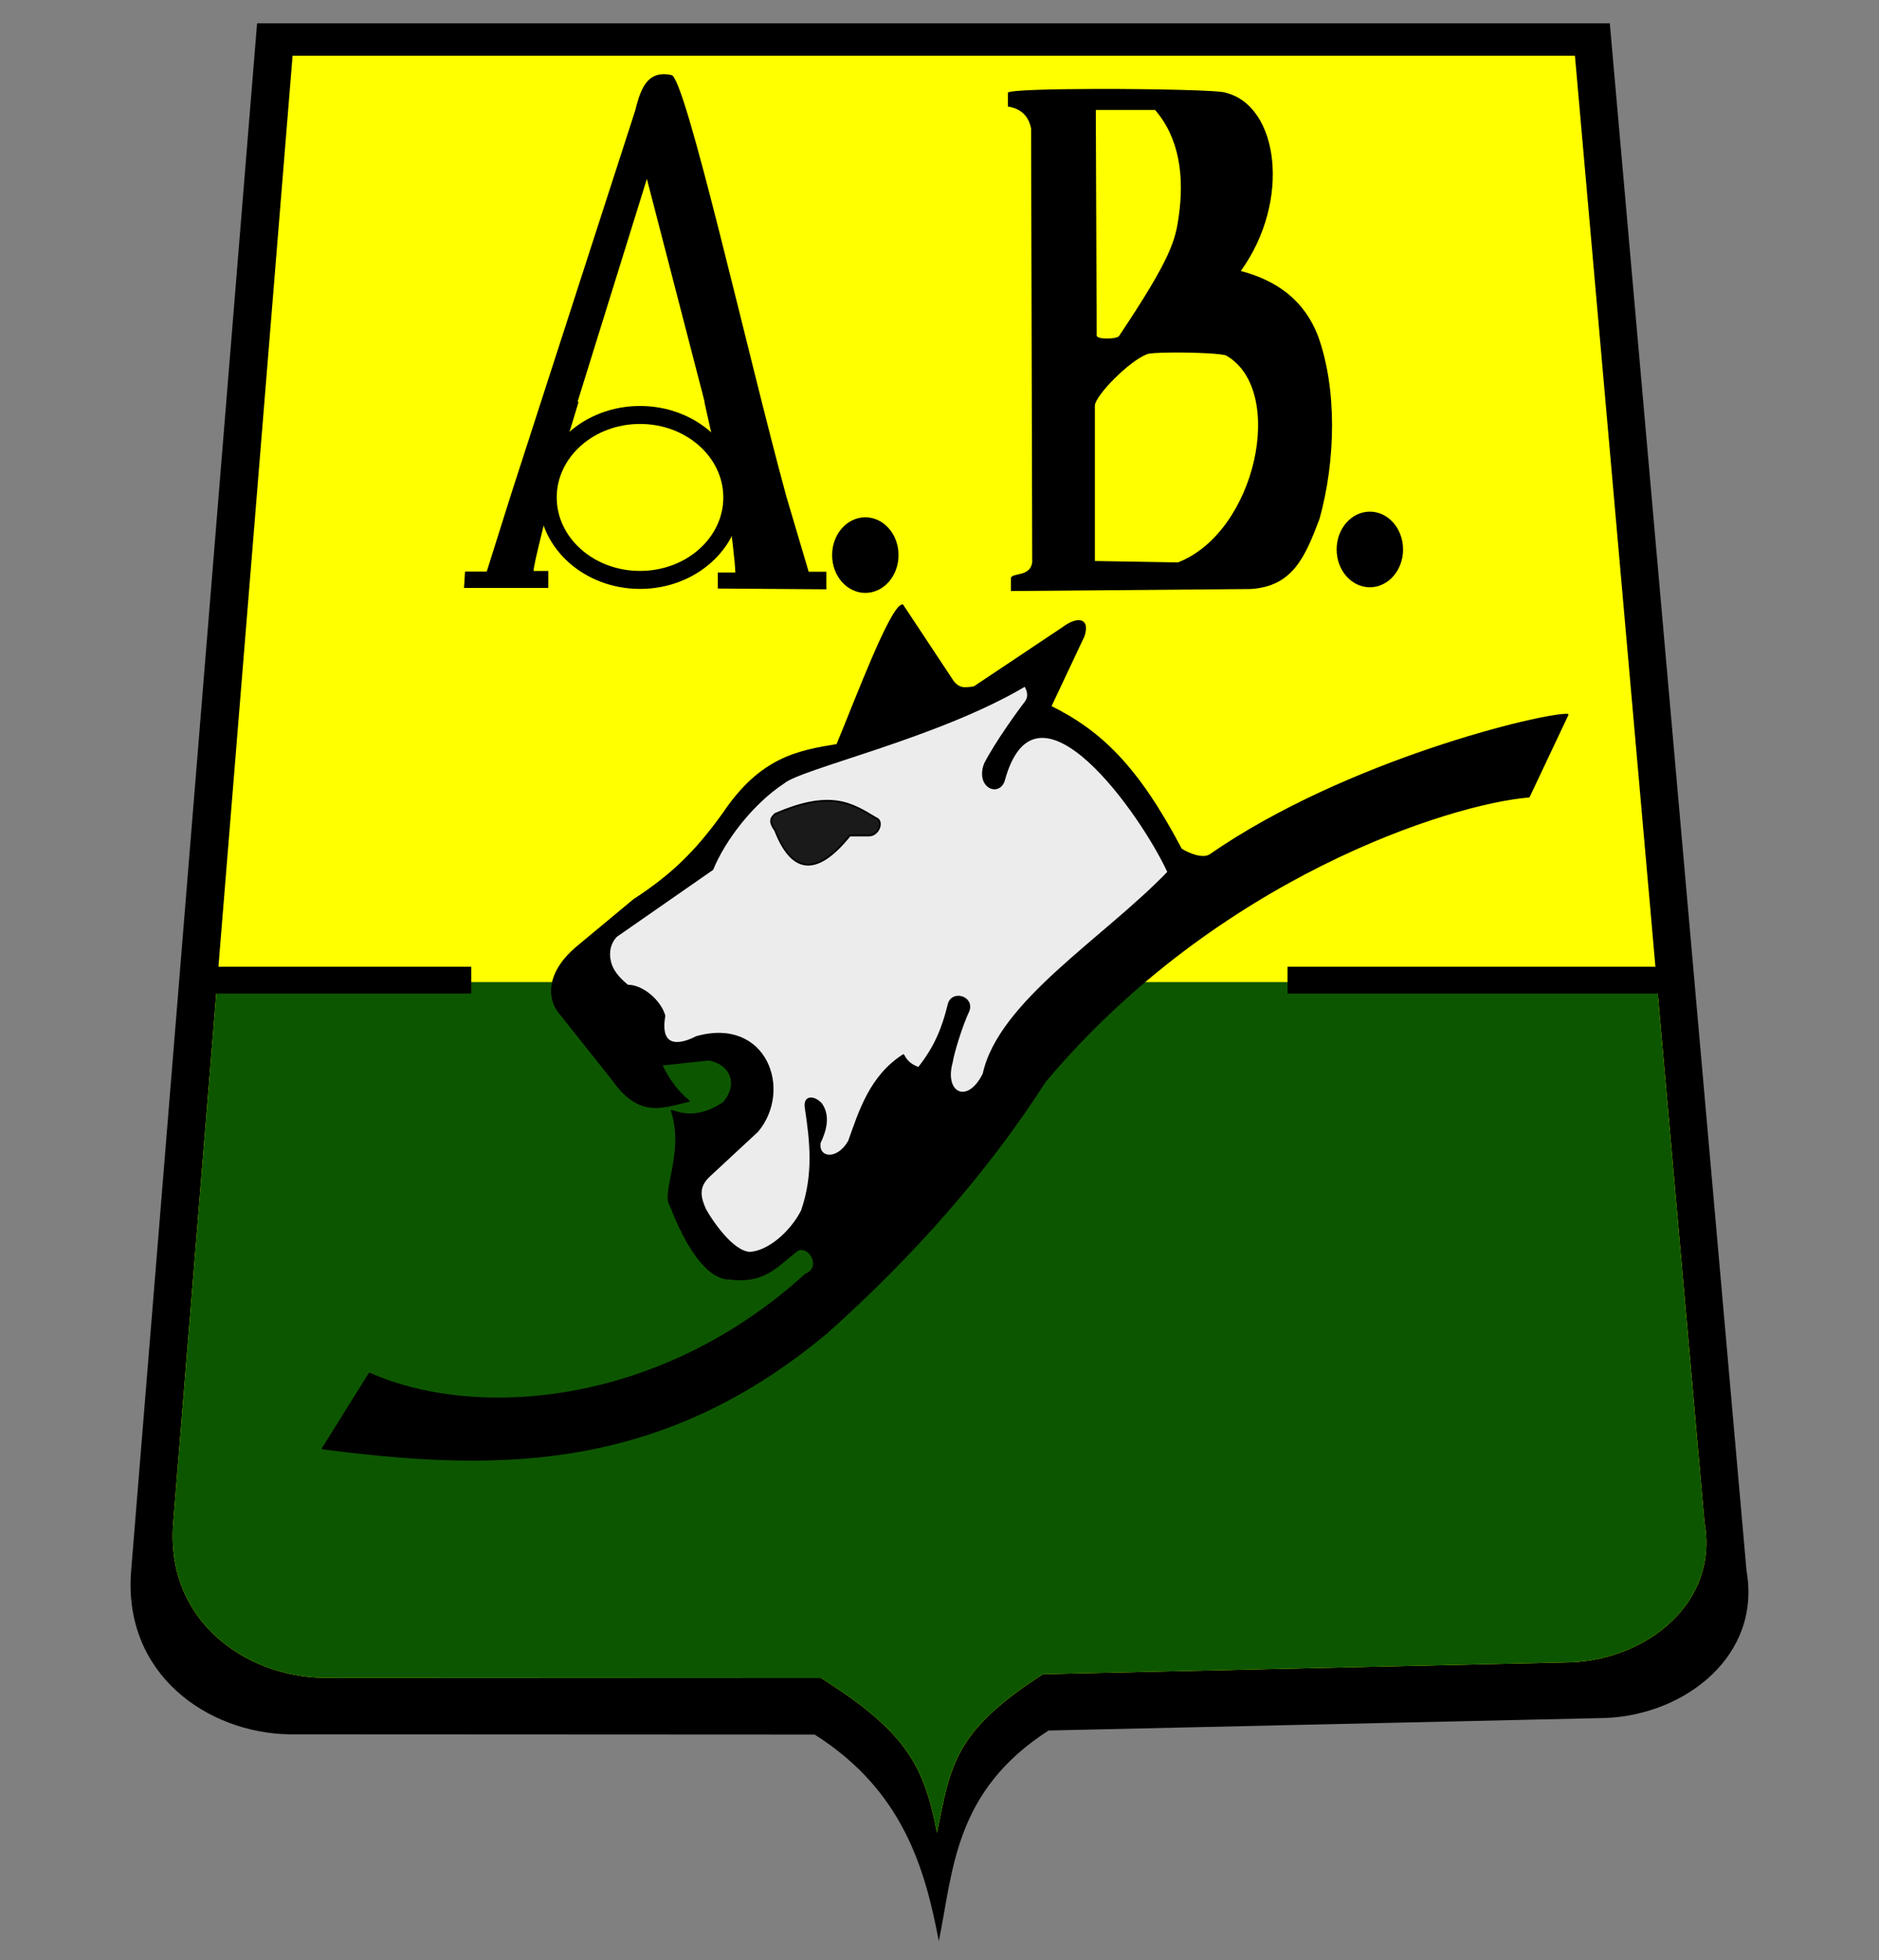 <?xml version="1.0" encoding="utf-8"?>
<!-- Generator: Adobe Illustrator 16.0.3, SVG Export Plug-In . SVG Version: 6.00 Build 0)  -->
<!DOCTYPE svg PUBLIC "-//W3C//DTD SVG 1.1//EN" "http://www.w3.org/Graphics/SVG/1.1/DTD/svg11.dtd">
<svg version="1.1"
	 id="svg3681" inkscape:version="0.48.1 " sodipodi:docname="ab2.svg" xmlns:dc="http://purl.org/dc/elements/1.1/" xmlns:cc="http://creativecommons.org/ns#" xmlns:rdf="http://www.w3.org/1999/02/22-rdf-syntax-ns#" xmlns:svg="http://www.w3.org/2000/svg" xmlns:sodipodi="http://sodipodi.sourceforge.net/DTD/sodipodi-0.dtd" xmlns:inkscape="http://www.inkscape.org/namespaces/inkscape" inkscape:export-xdpi="90" inkscape:export-ydpi="90" inkscape:export-filename="D:\Imagenes\ab2.png"
	 xmlns="http://www.w3.org/2000/svg" xmlns:xlink="http://www.w3.org/1999/xlink" x="0px" y="0px" width="979.882px"
	 height="1021.951px" viewBox="0 0 979.882 1021.951" enable-background="new 0 0 979.882 1021.951" xml:space="preserve">
<rect x="0" y="0" width="979.882" height="1021.951" fill="#808080" stroke="none"/>
<g>
	<g>
		<path d="M910.787,818.816L839.494,12.134H134.061L68.395,818.815c-4.445,54.139,40,84.68,82.551,85.362l273.918,0.135
			c46.208,29.271,57.528,70.048,64.728,107.638c7.542-36.991,8.044-78.116,57.222-109.771l290.803-6.536
			C879.16,893.813,918.652,862.973,910.787,818.816z"/>
	</g>
	<g>
		<polygon fill="#FFFF00" points="821.315,29.067 152.571,29.067 113.256,512.042 864,512.042 		"/>
		<path fill="#FFFF00" d="M864,512.042l24.9,281.753c7.456,41.859-29.982,71.096-69.364,72.83l-275.679,6.196
			c-46.62,30.009-48.079,47.587-55.229,82.654c-6.825-35.635-16.573-52.883-60.377-80.631l-259.672-0.128
			c-40.337-0.647-82.471-29.6-78.257-80.923l22.936-281.752"/>
		<path fill="#0D5600" d="M168.578,874.717l259.672,0.128c43.805,27.748,53.553,44.996,60.377,80.631
			c7.15-35.067,8.609-52.646,55.229-82.654l275.679-6.196c39.382-1.734,76.82-30.971,69.364-72.83L864,512.042H113.256
			L90.32,793.794C86.107,845.117,128.24,874.069,168.578,874.717z"/>
	</g>
</g>
<defs>
	
	
		<inkscape:perspective  id="perspective3689" sodipodi:type="inkscape:persp3d" inkscape:vp_x="0 : 0.5 : 1" inkscape:vp_y="0 : 1000 : 0" inkscape:vp_z="1 : 0.5 : 1" inkscape:persp3d-origin="0.5 : 0.33333333 : 1">
		</inkscape:perspective>
	
		<inkscape:perspective  id="perspective4462" sodipodi:type="inkscape:persp3d" inkscape:vp_x="0 : 0.5 : 1" inkscape:vp_y="0 : 1000 : 0" inkscape:vp_z="1 : 0.5 : 1" inkscape:persp3d-origin="0.5 : 0.33333333 : 1">
		</inkscape:perspective>
	
		<inkscape:perspective  id="perspective4496" sodipodi:type="inkscape:persp3d" inkscape:vp_x="0 : 0.5 : 1" inkscape:vp_y="0 : 1000 : 0" inkscape:vp_z="1 : 0.5 : 1" inkscape:persp3d-origin="0.5 : 0.33333333 : 1">
		</inkscape:perspective>
</defs>
<sodipodi:namedview  id="namedview3683" inkscape:pageopacity="0" inkscape:pageshadow="2" inkscape:current-layer="svg3681" inkscape:window-y="-8" inkscape:window-height="998" inkscape:window-x="-8" inkscape:window-width="1680" inkscape:zoom="0.36838234" inkscape:cx="516.91004" showgrid="false" inkscape:cy="684.75774" pagecolor="#ffffff" bordercolor="#666666" borderopacity="1" inkscape:window-maximized="1" guidetolerance="10" gridtolerance="10" objecttolerance="10">
	</sodipodi:namedview>
<path id="path4214" inkscape:connector-curvature="0" sodipodi:nodetypes="cccccccccccccccccccscccccccccc" inkscape:export-xdpi="90" inkscape:export-ydpi="90" inkscape:export-filename="E:\Imagenes\Mis Dibujos\Inkscape\path3689.png" stroke="#000000" stroke-width="0.938" stroke-linecap="round" stroke-linejoin="round" d="
	M330.602,469.178l-29.549,24.542c-14.589,12.162-16.623,25.944-8.443,35.212l26.735,33.612
	c14.434,20.712,26.648,14.229,39.868,11.471c-6.044-4.861-10.763-11.231-14.306-18.939l24.625-2.667
	c11.021,1.688,16.495,12.358,7.974,22.407c-9.068,6.271-18.136,7.845-27.204,4.269c7.311,21.453-5.443,43.099-0.469,49.617
	c12.176,31.504,24.084,38.183,30.487,37.88c17.925,2.458,24.681-6.439,34.24-13.871c6.253-6.078,15.396,7.861,5.628,11.737
	c-76.183,69.244-171.834,76.354-227.49,51.652l-24.383,39.045c86.658,10.986,173.542,14.129,262.661-60.286
	c45.534-40.615,84.028-84.48,113.895-130.987c89.707-106.852,211.576-145.22,252.424-148.578l20.168-42.682
	c-12.721-0.599-115.252,23.945-186.279,73.104c-3.879,2.686-11.633-0.56-15.277-2.938c-22.734-43.106-41.875-61.424-68.141-74.435
	l17.355-36.813c3.078-9.623-3.857-9.475-11.023-4.001l-46.15,30.789c-3.611,0.346-7.225,1.627-10.834-2.779l-26.501-40.014
	c-6.225,1.248-23.921,48.55-34.006,72.824c-20.478,3.29-39.855,6.916-59.099,35.479
	C362.786,444.377,350.277,456.353,330.602,469.178z"/>
<path id="path4212" inkscape:connector-curvature="0" sodipodi:nodetypes="cccccccccccccccccccccccccccc" inkscape:export-xdpi="90" inkscape:export-ydpi="90" inkscape:export-filename="E:\Imagenes\Mis Dibujos\Inkscape\path3689.png" fill="#ECECEC" stroke="#000000" stroke-width="0.938" stroke-linecap="round" stroke-linejoin="round" d="
	M609.269,454.661c-13.279-29.19-69.109-109.507-85.805-47.558c-2.85,8.034-14.336,3.074-9.828-8.9
	c5.607-10.907,17.207-26.986,21.236-32.191c2.035-2.862,1.375-5.727-0.326-8.59c-45.245,26.941-116.927,42.883-125.902,50.65
	c-16.433,10.764-30.998,30.063-37.112,45.096l-50.098,34.829c-3.296,3.354-4.546,8.165-3.288,13.348
	c1.012,4.563,4.413,8.673,9.17,12.526c7.548-0.17,16.946,7.842,19.181,15.671c-3.357,19.457,10.848,14.183,16.645,11.134
	c36.259-10.295,49.894,27.526,31.839,49.043l-25.166,23.353c-6.216,5.798-4.789,11.328-2.111,17.392
	c3.169,5.827,14.118,22.141,23.216,22.636c9.504-0.345,21.43-10.396,27.276-21.881c6.628-19.214,4.565-36.45,1.989-53.569
	c-1.003-6.103,3.909-6.373,7.961-2.265c4.53,6.25,2.405,14.004-0.663,20.372c-1.247,8.256,9.168,9.857,15.256-0.755
	c5.558-15.537,11.141-33.896,28.369-44.912c1.193,2.347,3.146,5.038,7.959,6.699c9.004-11.317,12.803-21.568,15.571-32.886
	c1.633-7.496,12.881-4.358,10.525,2.88c-3.629,7.572-8.051,22.018-8.816,27.079c-4.547,16.345,8.418,22.617,16.582,6.036
	C521.119,522.271,575.843,489.396,609.269,454.661L609.269,454.661z"/>
<path id="path4216" inkscape:connector-curvature="0" sodipodi:nodetypes="cccccc" inkscape:export-xdpi="90" inkscape:export-ydpi="90" inkscape:export-filename="E:\Imagenes\Mis Dibujos\Inkscape\path3689.png" fill="#1A1A1A" stroke="#000000" stroke-width="0.938" d="
	M404.24,432.898c9.135,23.468,22.292,23.299,38.931,2.668h10.318c4.936-0.356,7.384-7.647,3.282-9.07
	c-12.227-7.255-23.113-14.967-52.531-2.134C402.488,426.1,400.521,427.703,404.24,432.898z"/>
<g id="text3674" transform="matrix(0.979,0,0,1.113,570.663,20.394)" inkscape:export-xdpi="90" inkscape:export-ydpi="90" inkscape:export-filename="E:\Imagenes\Mis Dibujos\Inkscape\path3689.png">
	<path id="path5303" inkscape:connector-curvature="0" d="M-209.224,164.258l0.645,2.189l-0.561-2.189H-209.224z"/>
	<path id="path3679" inkscape:connector-curvature="0" d="M-229.821,16.43c-9.348,0.262-12.31,8.477-14.816,17.289l-65.945,179.263
		l-13.049,36.431h-11.561l-0.533,7.662h44.87v-7.943h-7.829c0-3.347,7.19-27.024,8.053-31.126c0.864-4.102,2.693-10.171,5.5-18.159
		l5.5-15.858h0.084l4.854-14.09h-0.561l36.929-104.437l29.1,98.795h0.084l0.561,2.189l1.01,3.452h-0.14l3.845,15.184l5.696,19.787
		c1.619,5.29,2.868,15.13,3.732,19.394c0.863,4.264,3.227,21.927,3.227,25.597h-9.344v7.494l57.835,0.365v-8.224h-9.429
		l-11.87-35.224c-20.464-65.816-54.091-198.109-61.37-197.45C-227,16.514-228.486,16.393-229.821,16.43z"/>
</g>
<path id="path3691" sodipodi:cx="936.29102" sodipodi:cy="278.84183" sodipodi:rx="15.578446" sodipodi:ry="15.578446" sodipodi:type="arc" inkscape:export-xdpi="90" inkscape:export-ydpi="90" inkscape:export-filename="E:\Imagenes\Mis Dibujos\Inkscape\path3689.png" d="
	M468.573,289.408c0,10.878-7.753,19.697-17.316,19.697c-9.563,0-17.315-8.818-17.315-19.697
	c-0.015-10.878,7.728-19.709,17.292-19.725c9.563-0.016,17.326,8.79,17.341,19.668C468.573,289.37,468.573,289.389,468.573,289.408
	L468.573,289.408z"/>
<path id="path3693-0" inkscape:connector-curvature="0" inkscape:export-xdpi="90" inkscape:export-ydpi="90" inkscape:export-filename="E:\Imagenes\Mis Dibujos\Inkscape\path3689.png" d="
	M571.388,46.375c-23.814,0.052-44.949,0.632-45.791,1.948v7.237c6.523,0.986,10.727,4.584,12.113,11.413l0.582,226.162
	c-1.012,7.545-9.65,5.354-11.105,8.003v6.994l124.863-1.044c21.971-1.266,28.545-16.553,36.094-36.673
	c8.428-30.325,9.229-67.837-0.918-95.545c-7.082-18.11-21.1-28.606-40.162-33.576c26.363-36.57,19.836-86.162-7.953-92.97
	C637.05,47.111,602.007,46.307,571.388,46.375L571.388,46.375z M571.451,57.334h30.926c12.773,14.789,15.277,34.812,12.328,55.462
	c-1.756,12.287-3.586,21.24-31.232,62.525c-1.521,1.511-11.477,1.743-11.563-0.383L571.451,57.334z M611.339,183.776
	c11.666-0.084,26.893,0.561,28.324,1.705c31.246,18.292,15.227,91.97-25.357,107.723l-43.344-0.73v-81.071
	c0.379-5.468,18.012-23.193,26.979-26.652C598.644,184.157,604.339,183.827,611.339,183.776L611.339,183.776z"/>
<path id="path3717" sodipodi:cx="936.29102" sodipodi:cy="278.84183" sodipodi:rx="15.578446" sodipodi:ry="15.578446" sodipodi:type="arc" inkscape:export-xdpi="90" inkscape:export-ydpi="90" inkscape:export-filename="E:\Imagenes\Mis Dibujos\Inkscape\path3689.png" d="
	M731.681,286.468c0,10.878-7.754,19.697-17.316,19.697c-9.564,0-17.316-8.818-17.316-19.697
	c-0.014-10.878,7.729-19.71,17.291-19.726c9.564-0.016,17.328,8.79,17.342,19.668C731.681,286.43,731.681,286.449,731.681,286.468
	L731.681,286.468z"/>
<path id="path3689" inkscape:connector-curvature="0" fill="none" stroke="#000000" stroke-width="9.375" d="M333.768,216.336
	c-26.575,0-48.124,19.254-48.124,43s21.549,43,48.124,43c26.575,0,48.124-19.254,48.124-43
	C381.891,235.59,360.343,216.336,333.768,216.336z"/>
<line fill="#0D5600" stroke="#000000" stroke-width="14" stroke-miterlimit="10" x1="105.108" y1="510.976" x2="245.774" y2="510.976"/>
<line fill="#0D5600" stroke="#000000" stroke-width="14" stroke-miterlimit="10" x1="671.441" y1="510.976" x2="868.032" y2="510.976"/>
</svg>
